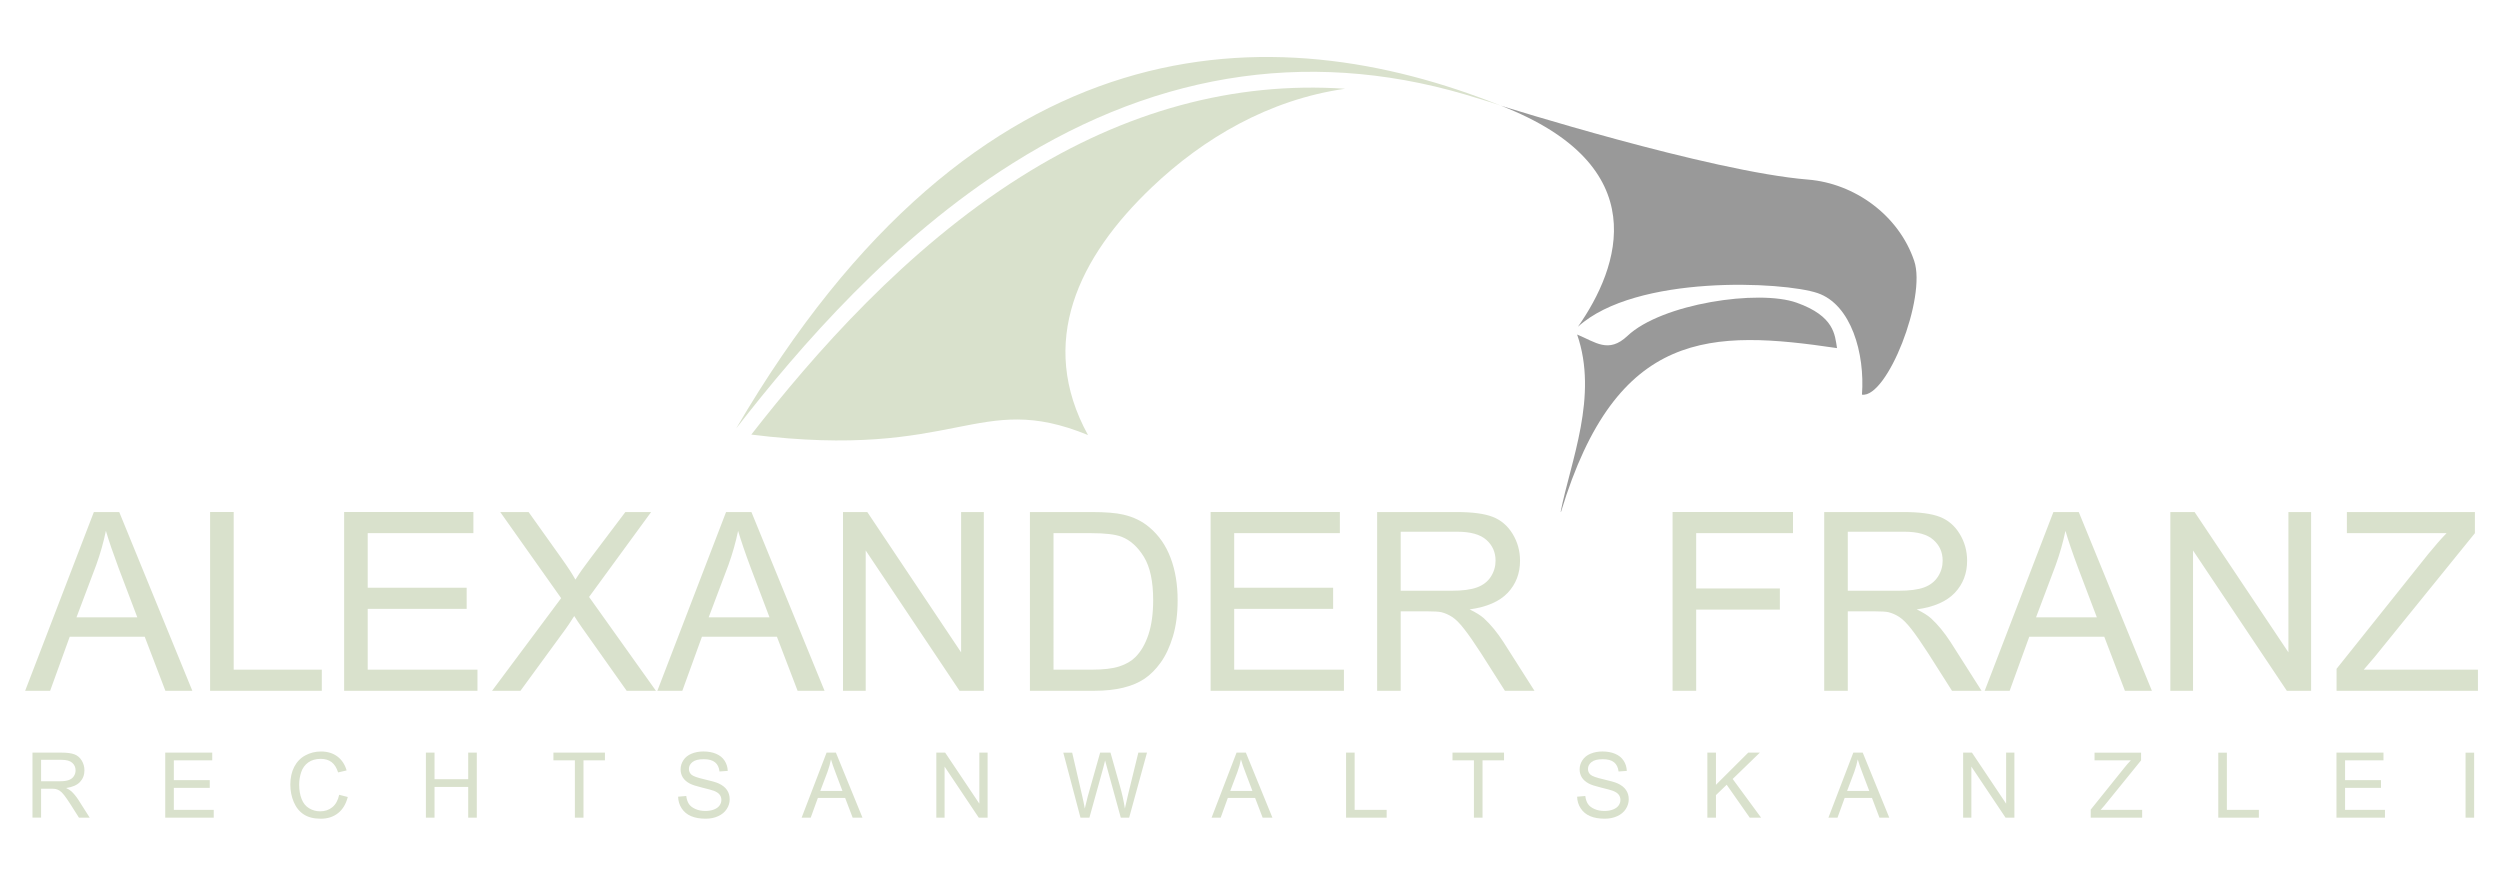 <?xml version="1.0" encoding="UTF-8"?>
<svg xmlns="http://www.w3.org/2000/svg" xmlns:xlink="http://www.w3.org/1999/xlink" version="1.1" x="0px" y="0px" width="559.183px" height="199.934px" viewBox="0 0 559.183 199.934" xml:space="preserve">
<g id="Ebene_2" display="none">
	<rect display="inline" fill="#04211E" width="559.183" height="199.934"></rect>
</g>
<g id="logo">
	<path fill-rule="evenodd" clip-rule="evenodd" fill="#D9E1CC" d="M11.214,154.509l4.383-12.096h16.771l4.625,12.096h6.027   l-16.352-39.98h-5.674l-15.367,39.98H11.214L11.214,154.509z M21.523,126.372c0.912-2.524,1.635-5.075,2.163-7.636   c0.629,2.144,1.572,4.91,2.825,8.276l4.203,11.075H17.106L21.523,126.372L21.523,126.372z M71.98,154.509v-4.722H52.271v-35.259   h-5.277v39.98H71.98L71.98,154.509z"></path>
	<path fill-rule="evenodd" clip-rule="evenodd" fill="#D9E1CC" d="M106.797,154.509v-4.722H82.248v-13.603h22.132v-4.722H82.248   v-12.211h23.638v-4.724H76.973v39.98H106.797L106.797,154.509z M116.414,154.509l10.132-13.866   c0.397-0.535,1.026-1.483,1.895-2.852c0.524,0.831,1.073,1.656,1.647,2.465l10.079,14.253h6.546l-14.954-20.987l13.88-18.993   h-5.762l-8.025,10.63c-1.214,1.589-2.267,3.082-3.147,4.489c-0.617-1.146-1.686-2.784-3.195-4.901l-7.279-10.218h-6.342   l13.624,19.262l-15.449,20.719H116.414L116.414,154.509z M152.621,154.509l4.385-12.096h16.767l4.628,12.096h6.026l-16.354-39.98   h-5.671l-15.368,39.98H152.621L152.621,154.509z M162.93,126.372c0.911-2.524,1.632-5.075,2.164-7.636   c0.631,2.148,1.571,4.91,2.827,8.276l4.198,11.075h-13.61L162.93,126.372L162.93,126.372z M193.635,154.509v-31.385l20.986,31.385   h5.433v-39.98h-5.079v31.387l-20.985-31.387h-5.433v39.98H193.635L193.635,154.509z"></path>
	<path fill-rule="evenodd" clip-rule="evenodd" fill="#D9E1CC" d="M244.791,154.509c2.413,0,4.555-0.229,6.417-0.681   c1.862-0.451,3.456-1.121,4.773-2.003c1.318-0.886,2.529-2.092,3.634-3.63c1.107-1.537,2.017-3.479,2.729-5.82   c0.709-2.344,1.061-5.038,1.061-8.079c0.009-3.563-0.52-6.721-1.568-9.5c-1.043-2.777-2.617-5.049-4.725-6.83   c-1.618-1.384-3.572-2.337-5.863-2.862c-1.636-0.385-4.008-0.575-7.112-0.575h-13.77v39.98H244.791L244.791,154.509z    M235.645,119.252h8.392c3.142,0,5.42,0.267,6.841,0.813c1.96,0.764,3.624,2.27,4.995,4.512c1.372,2.252,2.059,5.463,2.059,9.642   c0,3.017-0.35,5.586-1.05,7.7c-0.703,2.124-1.674,3.807-2.93,5.061c-0.886,0.891-2.083,1.586-3.583,2.074   c-1.495,0.494-3.563,0.734-6.202,0.734h-8.524V119.252L235.645,119.252z M300.602,154.509v-4.722h-24.546v-13.603h22.129v-4.722   h-22.129v-12.211h23.637v-4.724h-28.913v39.98H300.602L300.602,154.509z M313.297,154.509v-17.765h6.139   c1.372,0,2.35,0.059,2.947,0.186c0.826,0.201,1.627,0.553,2.42,1.063c0.799,0.513,1.691,1.403,2.681,2.683   c1.007,1.27,2.282,3.109,3.829,5.508l5.295,8.325h6.611l-6.932-10.892c-1.371-2.122-2.831-3.903-4.375-5.322   c-0.728-0.651-1.795-1.313-3.195-1.989c3.842-0.53,6.68-1.769,8.521-3.706c1.833-1.951,2.753-4.337,2.753-7.171   c0.007-2.197-0.558-4.205-1.663-6.024c-1.114-1.816-2.596-3.079-4.453-3.8c-1.854-0.721-4.563-1.076-8.133-1.076h-17.713v39.98   H313.297L313.297,154.509z M313.297,118.933h12.667c2.961,0,5.129,0.606,6.499,1.826c1.367,1.217,2.052,2.766,2.052,4.647   c0,1.289-0.347,2.491-1.052,3.586c-0.709,1.099-1.745,1.902-3.113,2.398c-1.357,0.499-3.251,0.743-5.668,0.743h-11.385V118.933   L313.297,118.933z"></path>
	<path fill-rule="evenodd" clip-rule="evenodd" fill="#D9E1CC" d="M379.39,154.509v-18.165h18.719v-4.723H379.39v-12.369h21.657   v-4.724H374.11v39.98H379.39L379.39,154.509z M413.299,154.509v-17.765h6.144c1.367,0,2.35,0.059,2.942,0.186   c0.826,0.201,1.635,0.553,2.424,1.063c0.786,0.513,1.69,1.403,2.69,2.683c1,1.27,2.27,3.109,3.82,5.508l5.29,8.325h6.611   l-6.927-10.892c-1.378-2.122-2.835-3.903-4.38-5.322c-0.729-0.651-1.795-1.313-3.191-1.989c3.843-0.53,6.672-1.769,8.514-3.706   c1.837-1.951,2.755-4.337,2.755-7.171c0-2.197-0.553-4.205-1.667-6.024c-1.105-1.816-2.588-3.079-4.447-3.8   c-1.855-0.721-4.565-1.076-8.13-1.076h-17.721v39.98H413.299L413.299,154.509z M413.299,118.933h12.67   c2.958,0,5.127,0.606,6.489,1.826c1.379,1.217,2.062,2.766,2.062,4.647c0,1.289-0.345,2.491-1.061,3.586   c-0.71,1.099-1.75,1.902-3.103,2.398c-1.36,0.499-3.249,0.743-5.673,0.743h-11.385V118.933L413.299,118.933z M449.505,154.509   l4.389-12.096h16.771l4.621,12.096h6.034l-16.359-39.98h-5.671l-15.368,39.98H449.505L449.505,154.509z M459.814,126.372   c0.913-2.524,1.637-5.075,2.171-7.636c0.622,2.148,1.566,4.91,2.824,8.276l4.201,11.075h-13.606L459.814,126.372L459.814,126.372z    M490.521,154.509v-31.385l20.98,31.385h5.432v-39.98h-5.075v31.387l-20.983-31.387h-5.427v39.98H490.521L490.521,154.509z"></path>
	<path fill-rule="evenodd" clip-rule="evenodd" fill="#D9E1CC" d="M554.249,154.509v-4.722h-25.542l2.417-2.824l22.447-27.711   v-4.724h-28.635v4.724h22.292c-1.291,1.339-2.67,2.917-4.136,4.718l-20.464,25.625v4.914H554.249L554.249,154.509z"></path>
	<path fill-rule="evenodd" clip-rule="evenodd" fill="#D9E1CC" d="M9.19,182.884v-6.468h2.232c0.496,0,0.853,0.022,1.068,0.072   c0.3,0.071,0.591,0.201,0.877,0.387c0.288,0.184,0.615,0.506,0.978,0.972c0.363,0.463,0.824,1.134,1.39,2.005l1.921,3.032h2.404   l-2.517-3.963c-0.502-0.774-1.034-1.422-1.593-1.937c-0.264-0.243-0.65-0.479-1.159-0.725c1.393-0.199,2.425-0.641,3.095-1.345   c0.668-0.714,1-1.578,1-2.601c0-0.809-0.204-1.535-0.605-2.2c-0.402-0.66-0.941-1.119-1.612-1.379   c-0.677-0.262-1.665-0.394-2.957-0.394H7.265v14.542H9.19L9.19,182.884z M9.19,169.954h4.601c1.074,0,1.863,0.215,2.363,0.662   c0.498,0.441,0.75,1.003,0.75,1.699c0,0.461-0.127,0.897-0.385,1.293c-0.26,0.4-0.635,0.683-1.134,0.868   c-0.494,0.19-1.184,0.271-2.061,0.271H9.19V169.954L9.19,169.954z M47.806,182.884v-1.732h-8.921v-4.935h8.031v-1.728h-8.031v-4.42   h8.586v-1.728H36.96v14.542H47.806L47.806,182.884z M74.345,180.54c-0.749,0.624-1.66,0.931-2.735,0.931   c-0.889,0-1.71-0.224-2.469-0.681c-0.76-0.452-1.322-1.15-1.678-2.07c-0.364-0.926-0.544-1.996-0.544-3.238   c0-0.955,0.154-1.884,0.455-2.783c0.305-0.909,0.829-1.63,1.576-2.167c0.754-0.532,1.683-0.797,2.796-0.797   c0.969,0,1.774,0.244,2.415,0.724c0.644,0.483,1.127,1.258,1.465,2.31l1.903-0.448c-0.389-1.34-1.078-2.379-2.071-3.122   c-0.989-0.74-2.208-1.112-3.664-1.112c-1.28,0-2.455,0.301-3.522,0.885c-1.068,0.579-1.889,1.441-2.467,2.563   c-0.58,1.134-0.866,2.455-0.866,3.961c0,1.39,0.255,2.689,0.769,3.898c0.511,1.208,1.259,2.137,2.241,2.772   c0.981,0.641,2.255,0.958,3.821,0.958c1.514,0,2.792-0.418,3.843-1.246c1.046-0.826,1.771-2.032,2.176-3.614l-1.922-0.49   C75.6,178.998,75.093,179.926,74.345,180.54L74.345,180.54L74.345,180.54z M97.191,182.884v-6.866h7.532v6.866h1.924v-14.542   h-1.924v5.948h-7.532v-5.948h-1.928v14.542H97.191L97.191,182.884z M130.51,182.884V170.07h4.799v-1.728h-11.524v1.728h4.801   v12.814H130.51L130.51,182.884z M152.472,180.81c0.506,0.77,1.196,1.354,2.086,1.731c0.891,0.386,1.986,0.58,3.298,0.58   c1.037,0,1.968-0.19,2.797-0.573c0.825-0.376,1.456-0.906,1.903-1.596c0.44-0.68,0.658-1.4,0.658-2.177   c0-0.779-0.199-1.469-0.603-2.063c-0.402-0.6-1.026-1.088-1.868-1.478c-0.582-0.266-1.65-0.568-3.205-0.924   c-1.552-0.356-2.515-0.703-2.881-1.036c-0.375-0.338-0.564-0.766-0.564-1.285c0-0.604,0.266-1.109,0.791-1.535   c0.533-0.43,1.375-0.642,2.532-0.642c1.11,0,1.951,0.232,2.518,0.695c0.567,0.461,0.903,1.152,1,2.057l1.845-0.136   c-0.031-0.855-0.269-1.616-0.71-2.285c-0.443-0.681-1.074-1.188-1.894-1.535c-0.82-0.35-1.767-0.521-2.845-0.521   c-0.974,0-1.862,0.165-2.659,0.499c-0.794,0.326-1.403,0.816-1.817,1.457c-0.415,0.635-0.624,1.32-0.624,2.057   c0,0.667,0.17,1.273,0.51,1.816c0.343,0.535,0.861,0.989,1.556,1.354c0.536,0.284,1.467,0.584,2.797,0.908   c1.324,0.32,2.182,0.558,2.57,0.703c0.606,0.235,1.037,0.521,1.296,0.859c0.262,0.336,0.392,0.731,0.392,1.187   c0.002,0.445-0.135,0.859-0.408,1.241c-0.272,0.381-0.686,0.683-1.248,0.9c-0.556,0.217-1.202,0.324-1.931,0.324   c-0.818,0-1.561-0.144-2.216-0.435c-0.653-0.286-1.144-0.66-1.456-1.125c-0.311-0.473-0.508-1.063-0.594-1.788l-1.824,0.156   c0.026,0.969,0.292,1.847,0.796,2.609V180.81L152.472,180.81z M181.338,182.884l1.595-4.404h6.105l1.678,4.404h2.193l-5.94-14.542   h-2.086l-5.579,14.542H181.338L181.338,182.884z M185.085,172.655c0.333-0.92,0.596-1.851,0.783-2.804   c0.224,0.799,0.575,1.81,1.043,3.029l1.522,4.031h-4.957L185.085,172.655L185.085,172.655z M211.278,182.884v-11.418l7.643,11.418   h1.977v-14.542h-1.844v11.416l-7.646-11.416h-1.977v14.542H211.278L211.278,182.884z"></path>
	<path fill-rule="evenodd" clip-rule="evenodd" fill="#D9E1CC" d="M243.67,182.884l3.08-11.071c0.134-0.468,0.275-1.043,0.43-1.714   c0.042,0.215,0.199,0.776,0.461,1.696l3.05,11.089h1.871l3.99-14.542h-1.936l-2.29,9.35c-0.291,1.193-0.532,2.25-0.72,3.16   c-0.24-1.615-0.618-3.332-1.142-5.151l-2.077-7.358h-2.314l-2.78,9.827c-0.067,0.239-0.286,1.132-0.655,2.683   c-0.173-0.993-0.374-1.979-0.613-2.985l-2.207-9.524h-1.989l3.845,14.542H243.67L243.67,182.884z M273.037,182.884l1.591-4.404   h6.107l1.683,4.404h2.187l-5.938-14.542h-2.081l-5.583,14.542H273.037L273.037,182.884z M276.783,172.655   c0.335-0.92,0.6-1.851,0.783-2.804c0.222,0.799,0.568,1.81,1.043,3.029l1.523,4.031h-4.959L276.783,172.655L276.783,172.655z"></path>
	<path fill-rule="evenodd" clip-rule="evenodd" fill="#D9E1CC" d="M310.157,182.884v-1.732h-7.159v-12.81h-1.92v14.542H310.157   L310.157,182.884z M331.604,182.884V170.07h4.805v-1.728h-11.525v1.728h4.794v12.814H331.604L331.604,182.884z"></path>
	<path fill-rule="evenodd" clip-rule="evenodd" fill="#D9E1CC" d="M353.566,180.81c0.499,0.77,1.202,1.354,2.084,1.731   c0.886,0.386,1.982,0.58,3.294,0.58c1.04,0,1.97-0.19,2.8-0.573c0.828-0.376,1.461-0.906,1.904-1.596   c0.437-0.68,0.658-1.4,0.658-2.177c0.002-0.779-0.199-1.469-0.606-2.063c-0.398-0.6-1.019-1.088-1.864-1.478   c-0.58-0.266-1.647-0.568-3.203-0.926c-1.558-0.354-2.52-0.701-2.882-1.034c-0.376-0.338-0.566-0.768-0.566-1.285   c0.005-0.604,0.269-1.109,0.794-1.535c0.533-0.43,1.37-0.64,2.527-0.64c1.109,0,1.958,0.23,2.518,0.693   c0.57,0.461,0.901,1.152,1.007,2.057l1.842-0.136c-0.036-0.855-0.267-1.616-0.714-2.285c-0.434-0.681-1.074-1.188-1.894-1.535   c-0.816-0.35-1.772-0.521-2.842-0.521c-0.974,0-1.859,0.165-2.661,0.499c-0.799,0.326-1.405,0.816-1.814,1.457   c-0.419,0.635-0.627,1.32-0.627,2.057c0,0.667,0.175,1.273,0.508,1.816c0.352,0.535,0.866,0.989,1.558,1.354   c0.535,0.284,1.468,0.584,2.798,0.908c1.324,0.32,2.188,0.558,2.571,0.703c0.602,0.235,1.04,0.521,1.3,0.859   c0.262,0.336,0.39,0.731,0.39,1.187c0,0.445-0.132,0.859-0.407,1.241c-0.271,0.381-0.689,0.683-1.253,0.9   c-0.553,0.217-1.193,0.324-1.927,0.324c-0.826,0-1.561-0.144-2.216-0.435c-0.66-0.286-1.15-0.662-1.457-1.125   c-0.312-0.473-0.508-1.063-0.596-1.788l-1.828,0.156c0.031,0.969,0.293,1.847,0.806,2.609V180.81L353.566,180.81z M383.813,182.884   v-5.042l2.401-2.314l5.153,7.356h2.54l-6.355-8.649l6.081-5.893h-2.601l-7.22,7.199v-7.199h-1.923v14.542H383.813L383.813,182.884z    M411.001,182.884l1.598-4.404h6.114l1.667,4.404h2.198l-5.938-14.542h-2.102l-5.568,14.542H411.001L411.001,182.884z    M414.752,172.655c0.329-0.92,0.588-1.851,0.778-2.804c0.224,0.799,0.575,1.81,1.043,3.029l1.531,4.031h-4.96L414.752,172.655   L414.752,172.655z M440.942,182.884v-11.418l7.643,11.418h1.979v-14.542h-1.849v11.416l-7.641-11.416h-1.974v14.542H440.942   L440.942,182.884z M479.144,182.884v-1.732h-9.292l0.887-1.011l8.164-10.071v-1.726h-10.409v1.726h8.117   c-0.485,0.481-0.98,1.059-1.506,1.726l-7.466,9.294v1.795H479.144L479.144,182.884z M505.249,182.884v-1.732h-7.156v-12.808h-1.923   v14.54H505.249L505.249,182.884z M533.454,182.884v-1.732h-8.925v-4.935h8.036v-1.728h-8.036v-4.42h8.592v-1.726h-10.517v14.54   H533.454L533.454,182.884z M553.398,182.884v-14.54h-1.92v14.54H553.398L553.398,182.884z"></path>
	<path fill-rule="evenodd" clip-rule="evenodd" fill="#999999" d="M352.761,74.822c4.792,13.821-1.461,28.382-3.684,39.641h0.087   c12.437-41.1,33.704-40.728,61.725-36.601c-0.48-2.948-0.553-7.148-9.027-10.158c-8.491-3.023-30.189,0.197-37.842,7.427   C359.781,79.134,356.879,76.518,352.761,74.822L352.761,74.822z"></path>
	<path fill-rule="evenodd" clip-rule="evenodd" fill="#999999" d="M404.399,40.168c-21.836-1.767-68.734-16.546-68.734-16.546   c34.73,13.489,26.587,36.158,17.279,49.467c12.969-11.785,46.03-10.098,53.587-7.538c7.564,2.569,10.622,13.573,9.941,22.722   c5.622,0.823,14.481-21.706,11.678-29.928C424.677,48.086,414.776,41.009,404.399,40.168L404.399,40.168z"></path>
	<path fill-rule="evenodd" clip-rule="evenodd" fill="#D9E1CC" d="M226.397,36.592c33.46-21.114,68.653-25.974,104.608-14.451   c1.542,0.446,3.106,0.929,4.668,1.481C284.786,3.214,218.564,3.601,164.685,95.796v0.006   C178.905,77.475,199.774,53.391,226.397,36.592L226.397,36.592z"></path>
	<path fill-rule="evenodd" clip-rule="evenodd" fill="#D9E1CC" d="M228.275,39.574c-25.8,16.274-46.194,39.627-60.229,57.631   c46.358,5.788,50.574-10.031,75.311,0.105c-11.412-20.771-2.113-39.831,14.318-55.458c11.487-10.927,26.145-19.574,43.202-22.001   C276.047,18.183,251.729,24.774,228.275,39.574L228.275,39.574z"></path>
</g>
</svg>
